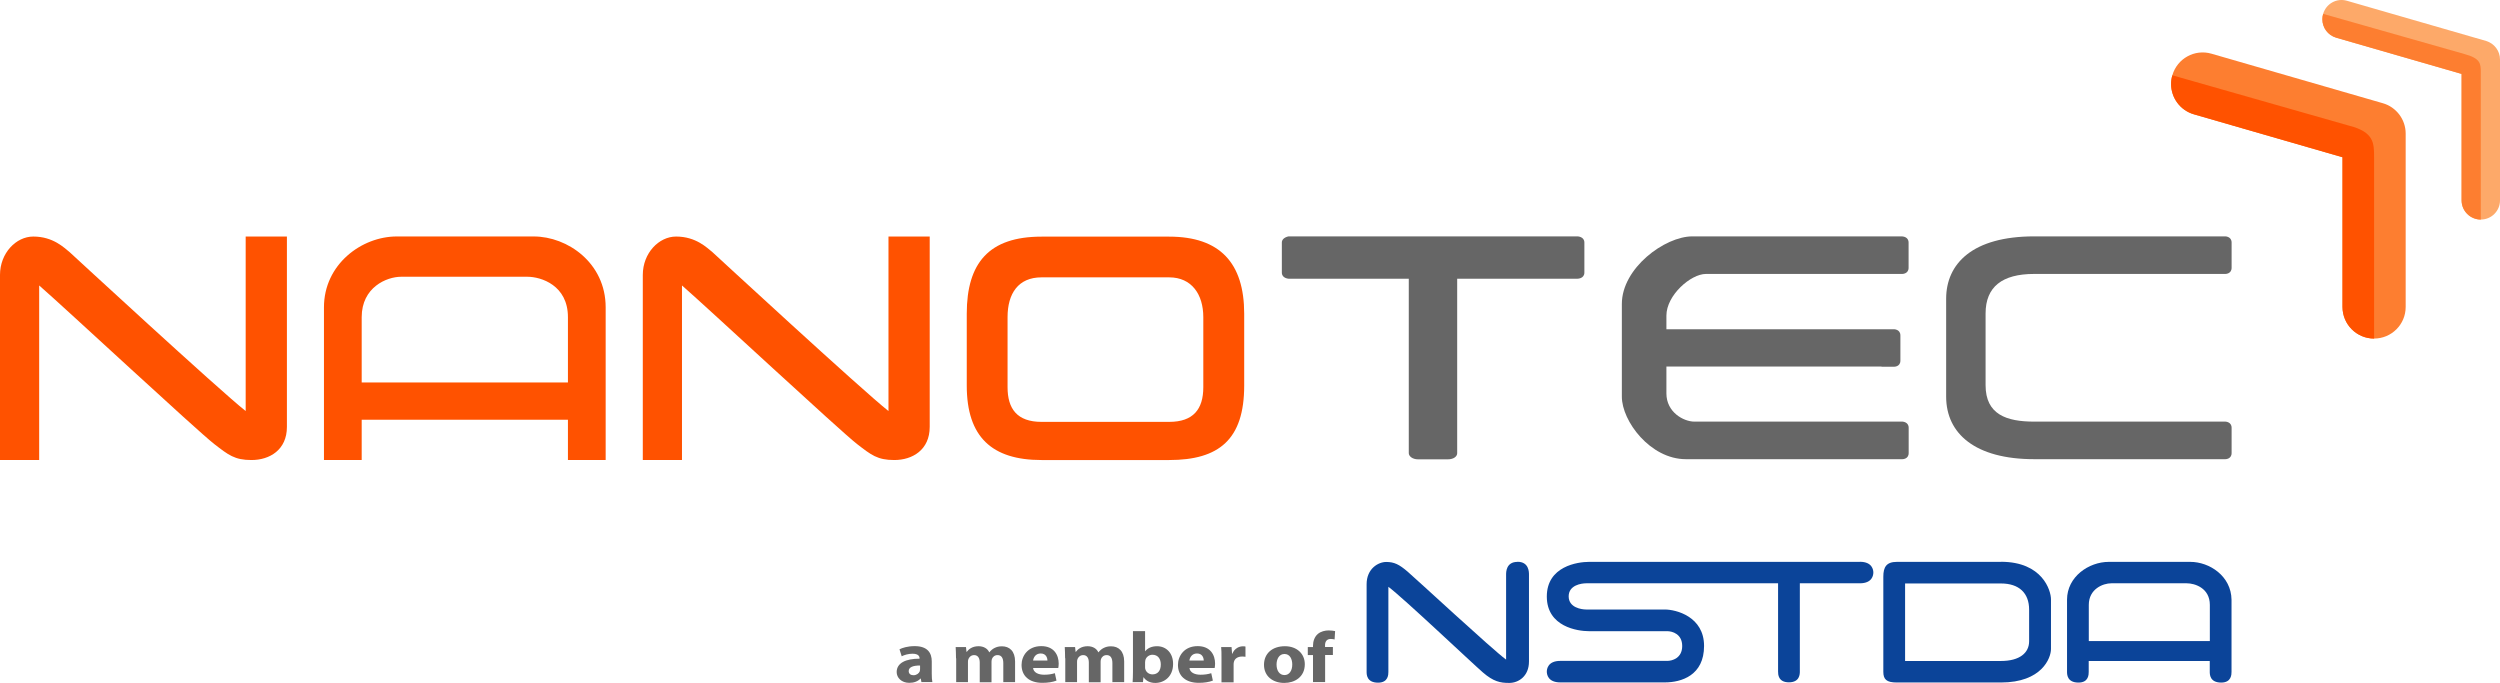 <?xml version="1.0" encoding="UTF-8"?><svg id="b" xmlns="http://www.w3.org/2000/svg" width="292.86" height="80" viewBox="0 0 292.86 80"><defs><style>.d{fill:#fda969;}.e{fill:#ff5200;}.f{fill:#666;}.g{fill:#0b4499;}.h{fill:#fd7e30;}</style></defs><g id="c"><path class="h" d="M254.48,8.81c-.1.34-.15.69-.15,1.03,0,1.6,1.05,3.08,2.67,3.55,0,0,13.39,3.87,17.41,5.03v17.54c0,2.04,1.66,3.7,3.7,3.7s3.7-1.65,3.7-3.7V15.64c0-1.64-1.1-3.1-2.68-3.55l-20.07-5.8c-1.96-.57-4.01.56-4.58,2.52Z"/><path class="e" d="M254.48,8.81c-.1.34-.15.69-.15,1.03,0,1.6,1.05,3.08,2.67,3.55,0,0,13.39,3.87,17.41,5.03v17.54c0,2.04,1.66,3.7,3.7,3.7v-21.23c0-1.65,0-2.96-2.9-3.7l-20.73-5.91Z"/><path class="d" d="M272.14,1.63c-.06.21-.09.42-.09.63,0,.98.64,1.87,1.63,2.16,0,0,12.04,3.48,14.68,4.24v14.81c0,1.24,1.01,2.25,2.25,2.25s2.25-1,2.25-2.25V6.97c0-1-.66-1.88-1.62-2.17L274.93.09c-1.2-.35-2.44.34-2.79,1.54Z"/><path class="h" d="M272.14,1.63c-.06.21-.09.42-.09.63,0,.98.64,1.87,1.63,2.16,0,0,12.04,3.48,14.68,4.24v14.81c0,1.24,1.01,2.25,2.25,2.25V8.49c0-1,0-1.64-1.91-2.16l-16.57-4.71Z"/><path class="e" d="M104.08,27.7v20.45c-2.99-2.34-20.63-18.62-20.63-18.62-.62-.49-1.91-1.82-4.25-1.82-2.01,0-3.9,1.93-3.9,4.5v21.68h4.59v-20.45c2.99,2.6,18.49,17.01,20.5,18.57,1.67,1.29,2.39,1.88,4.37,1.88,2.13,0,4.15-1.19,4.15-3.88v-22.3h-4.82Z"/><path class="e" d="M28.78,27.7v20.45c-2.99-2.34-20.63-18.62-20.63-18.62-.62-.49-1.91-1.82-4.25-1.82-2.01,0-3.9,1.93-3.9,4.5v21.68h4.59v-20.45c2.99,2.6,18.49,17.01,20.5,18.57,1.67,1.29,2.39,1.88,4.37,1.88,2.13,0,4.15-1.19,4.15-3.88v-22.3h-4.82Z"/><path class="e" d="M136.96,27.72h-14.95c-6.15,0-8.76,3.07-8.76,9.03v8.42c0,6.02,2.95,8.72,8.76,8.72h14.95c5.84,0,8.79-2.41,8.79-8.72v-8.42c0-5.95-2.85-9.03-8.79-9.03ZM118.03,37.15c0-2.76,1.25-4.66,3.98-4.66h14.95c2.64,0,4,2,4,4.66v8.21c0,2.57-1.17,4.06-4,4.06h-14.95c-2.87,0-3.98-1.54-3.98-4.06v-8.21Z"/><path class="e" d="M62.53,27.7h-16.05c-4.11,0-8.53,3.26-8.53,8.3v17.89h4.42v-4.72h24.16v4.72h4.42v-17.89c0-5.19-4.46-8.3-8.43-8.3ZM66.53,37.15v7.65h-24.16v-7.65c0-3.5,2.93-4.73,4.62-4.73h14.79c1.62,0,4.75,1.01,4.75,4.73Z"/><path class="f" d="M222.87,27.69h-24.62c-3.23,0-8.26,3.72-8.26,7.91v10.87c0,2.86,3.33,7.32,7.5,7.32h25.38s.72,0,.72-.72v-2.96c0-.69-.72-.72-.72-.72h-24.37c-1.29,0-3.29-1.11-3.29-3.3v-3.15h25.2v.02h1.49s.72,0,.72-.71v-2.96c0-.7-.72-.72-.72-.72h-26.69s0,.04,0-1.6c0-2.38,2.85-4.88,4.63-4.88h22.13s.89,0,.89,0c0,0,.72-.01.72-.72v-2.95c0-.7-.72-.72-.72-.72Z"/><path class="f" d="M184.8,27.69h-33.85s-.79.13-.79.72v3.52c0,.68.79.72.79.72h14.08v20.44c0,.34.41.72,1.1.72h3.46c.72,0,1.11-.35,1.11-.72v-20.44h14.1s.8,0,.8-.72v-3.52c0-.7-.8-.72-.8-.72Z"/><path class="f" d="M260.7,27.69h-22.41c-7.19,0-10.31,3.17-10.31,7.31v11.46c0,4.36,3.43,7.33,10.31,7.33h22.41s.72,0,.72-.72v-2.96c0-.7-.72-.72-.72-.72h-22.41c-3.23,0-5.69-.83-5.69-4.26v-8.41c0-3.12,1.94-4.63,5.69-4.63h22.41s.72,0,.72-.72v-2.96c0-.7-.72-.72-.72-.72Z"/><path class="f" d="M109.15,78.91c0,.39.02.77.07.99h-1.28l-.08-.41h-.03c-.3.33-.77.5-1.31.5-.93,0-1.48-.61-1.48-1.26,0-1.07,1.07-1.57,2.68-1.57v-.05c0-.22-.13-.53-.83-.53-.47,0-.96.14-1.26.3l-.26-.82c.32-.16.94-.37,1.78-.37,1.52,0,2,.81,2,1.78v1.44ZM107.78,77.96c-.75,0-1.33.16-1.33.65,0,.33.24.49.56.49.35,0,.64-.21.74-.47.02-.07.03-.14.03-.22v-.45Z"/><path class="f" d="M111.99,77.11c0-.51-.02-.94-.04-1.31h1.21l.06.56h.03c.2-.27.61-.66,1.38-.66.6,0,1.06.28,1.25.71h.02c.18-.22.37-.39.6-.5.25-.13.53-.2.87-.2.88,0,1.54.56,1.54,1.78v2.42h-1.38v-2.23c0-.6-.22-.94-.67-.94-.34,0-.56.2-.66.45-.03.09-.05.22-.05.32v2.41h-1.38v-2.31c0-.51-.21-.87-.66-.87-.36,0-.58.25-.66.45-.05.1-.06.22-.06.33v2.39h-1.38v-2.8Z"/><path class="f" d="M121.02,78.25c.05.54.63.79,1.29.79.49,0,.88-.06,1.26-.18l.19.87c-.47.18-1.04.26-1.65.26-1.55,0-2.44-.81-2.44-2.1,0-1.04.73-2.2,2.31-2.2,1.48,0,2.04,1.03,2.04,2.05,0,.22-.03.41-.05.51h-2.94ZM122.7,77.38c0-.3-.15-.83-.79-.83-.61,0-.85.5-.89.83h1.68Z"/><path class="f" d="M124.77,77.11c0-.51-.02-.94-.04-1.31h1.21l.06.56h.03c.2-.27.61-.66,1.38-.66.6,0,1.06.28,1.25.71h.02c.18-.22.37-.39.6-.5.25-.13.53-.2.87-.2.88,0,1.54.56,1.54,1.78v2.42h-1.38v-2.23c0-.6-.22-.94-.67-.94-.34,0-.56.2-.66.45-.03.09-.05.22-.05.32v2.41h-1.38v-2.31c0-.51-.21-.87-.66-.87-.36,0-.58.25-.66.45-.05.1-.06.22-.06.33v2.39h-1.38v-2.8Z"/><path class="f" d="M132.72,73.93h1.42v2.35h.02c.27-.35.75-.58,1.38-.58,1.09,0,1.89.82,1.88,2.08,0,1.48-1.04,2.22-2.08,2.22-.53,0-1.06-.18-1.37-.66h-.02l-.06.57h-1.21c.02-.27.04-.77.04-1.23v-4.75ZM134.14,78.16c0,.08,0,.16.03.23.09.34.42.61.83.61.61,0,.98-.42.98-1.16,0-.64-.32-1.14-.98-1.14-.38,0-.74.26-.83.63-.02.08-.03.15-.03.24v.61Z"/><path class="f" d="M139.34,78.25c.05.54.63.79,1.29.79.49,0,.88-.06,1.26-.18l.19.87c-.47.18-1.04.26-1.65.26-1.55,0-2.44-.81-2.44-2.1,0-1.04.73-2.2,2.31-2.2,1.48,0,2.04,1.03,2.04,2.05,0,.22-.03.41-.05.51h-2.94ZM141.01,77.38c0-.3-.15-.83-.79-.83-.61,0-.85.5-.89.83h1.68Z"/><path class="f" d="M143.09,77.15c0-.61,0-1-.04-1.35h1.22l.06.77h.04c.23-.61.79-.86,1.23-.86.13,0,.2,0,.3.03v1.2c-.12-.02-.23-.03-.39-.03-.52,0-.88.24-.97.65-.02.08-.03.18-.03.29v2.08h-1.42v-2.76Z"/><path class="f" d="M150.44,80c-1.34,0-2.37-.79-2.37-2.12s.97-2.18,2.45-2.18c1.39,0,2.33.87,2.33,2.11,0,1.5-1.19,2.19-2.4,2.19h0ZM150.47,79.08c.56,0,.91-.5.91-1.24,0-.61-.26-1.23-.91-1.23s-.93.62-.93,1.24c0,.7.33,1.23.93,1.23h0Z"/><path class="f" d="M153.81,79.91v-3.17h-.61v-.94h.61v-.16c0-.5.17-1.04.57-1.38.36-.3.85-.41,1.27-.41.31,0,.55.04.75.08l-.06.98c-.12-.03-.27-.06-.46-.06-.47,0-.66.33-.66.73v.21h.92v.94h-.91v3.17h-1.42Z"/><path class="g" d="M177.77,65.82c-1.35,0-1.34,1.21-1.34,1.51v9.94c-1.66-1.22-10.54-9.46-11.53-10.3-.99-.85-1.58-1.14-2.51-1.14s-2.3.78-2.3,2.61v10.26c0,.3,0,1.27,1.34,1.27,1.21,0,1.21-.97,1.21-1.27q0-9,0-8.87v-1.09c1.66,1.22,9.86,8.99,11.08,10.04,1.22,1.05,2.02,1.23,3.09,1.22,1.07,0,2.3-.78,2.3-2.51v-10.17c0-.3,0-1.51-1.34-1.51Z"/><path class="g" d="M217.87,65.82h-31.73c-1.32,0-4.94.51-4.94,4.06s3.62,4.06,4.94,4.06h9.17c.58,0,1.75.32,1.75,1.74s-1.17,1.74-1.75,1.74h-12.53c-1.47,0-1.58.97-1.58,1.26s.11,1.26,1.58,1.26h12.24c1.96,0,4.6-.83,4.6-4.27s-3.28-4.27-4.6-4.27h-9.2c-.57,0-2.06-.22-2.06-1.54s1.49-1.53,2.06-1.53h22.47v10.34c0,.3,0,1.26,1.27,1.26s1.28-.97,1.28-1.26v-10.34h7.03c1.47,0,1.58-.97,1.58-1.26s-.11-1.26-1.58-1.26Z"/><path class="g" d="M234.4,65.82h-12.2c-1.23,0-1.58.62-1.58,1.74v11.13c0,.89.36,1.26,1.58,1.26h12.2c4.78,0,5.86-2.86,5.86-3.92v-5.82c0-1.04-1-4.4-5.86-4.4ZM237.7,71.42v3.7c0,1.36-1.11,2.31-3.3,2.31h-11.23v-9.08h11.23c2.11,0,3.3,1.11,3.3,3.07Z"/><path class="g" d="M256.59,65.82h-9.56c-2.34,0-4.89,1.74-4.89,4.43v8.44c0,.3,0,1.27,1.34,1.27,1.21,0,1.2-.97,1.2-1.27v-1.26h14.18v1.26c0,.3,0,1.27,1.34,1.27,1.21,0,1.21-.97,1.21-1.27v-8.44c-.04-2.77-2.58-4.43-4.83-4.43ZM258.87,75.1h-14.18v-4.24c0-1.87,1.67-2.53,2.63-2.53h8.85c.92,0,2.7.54,2.7,2.53v4.24Z"/></g></svg>